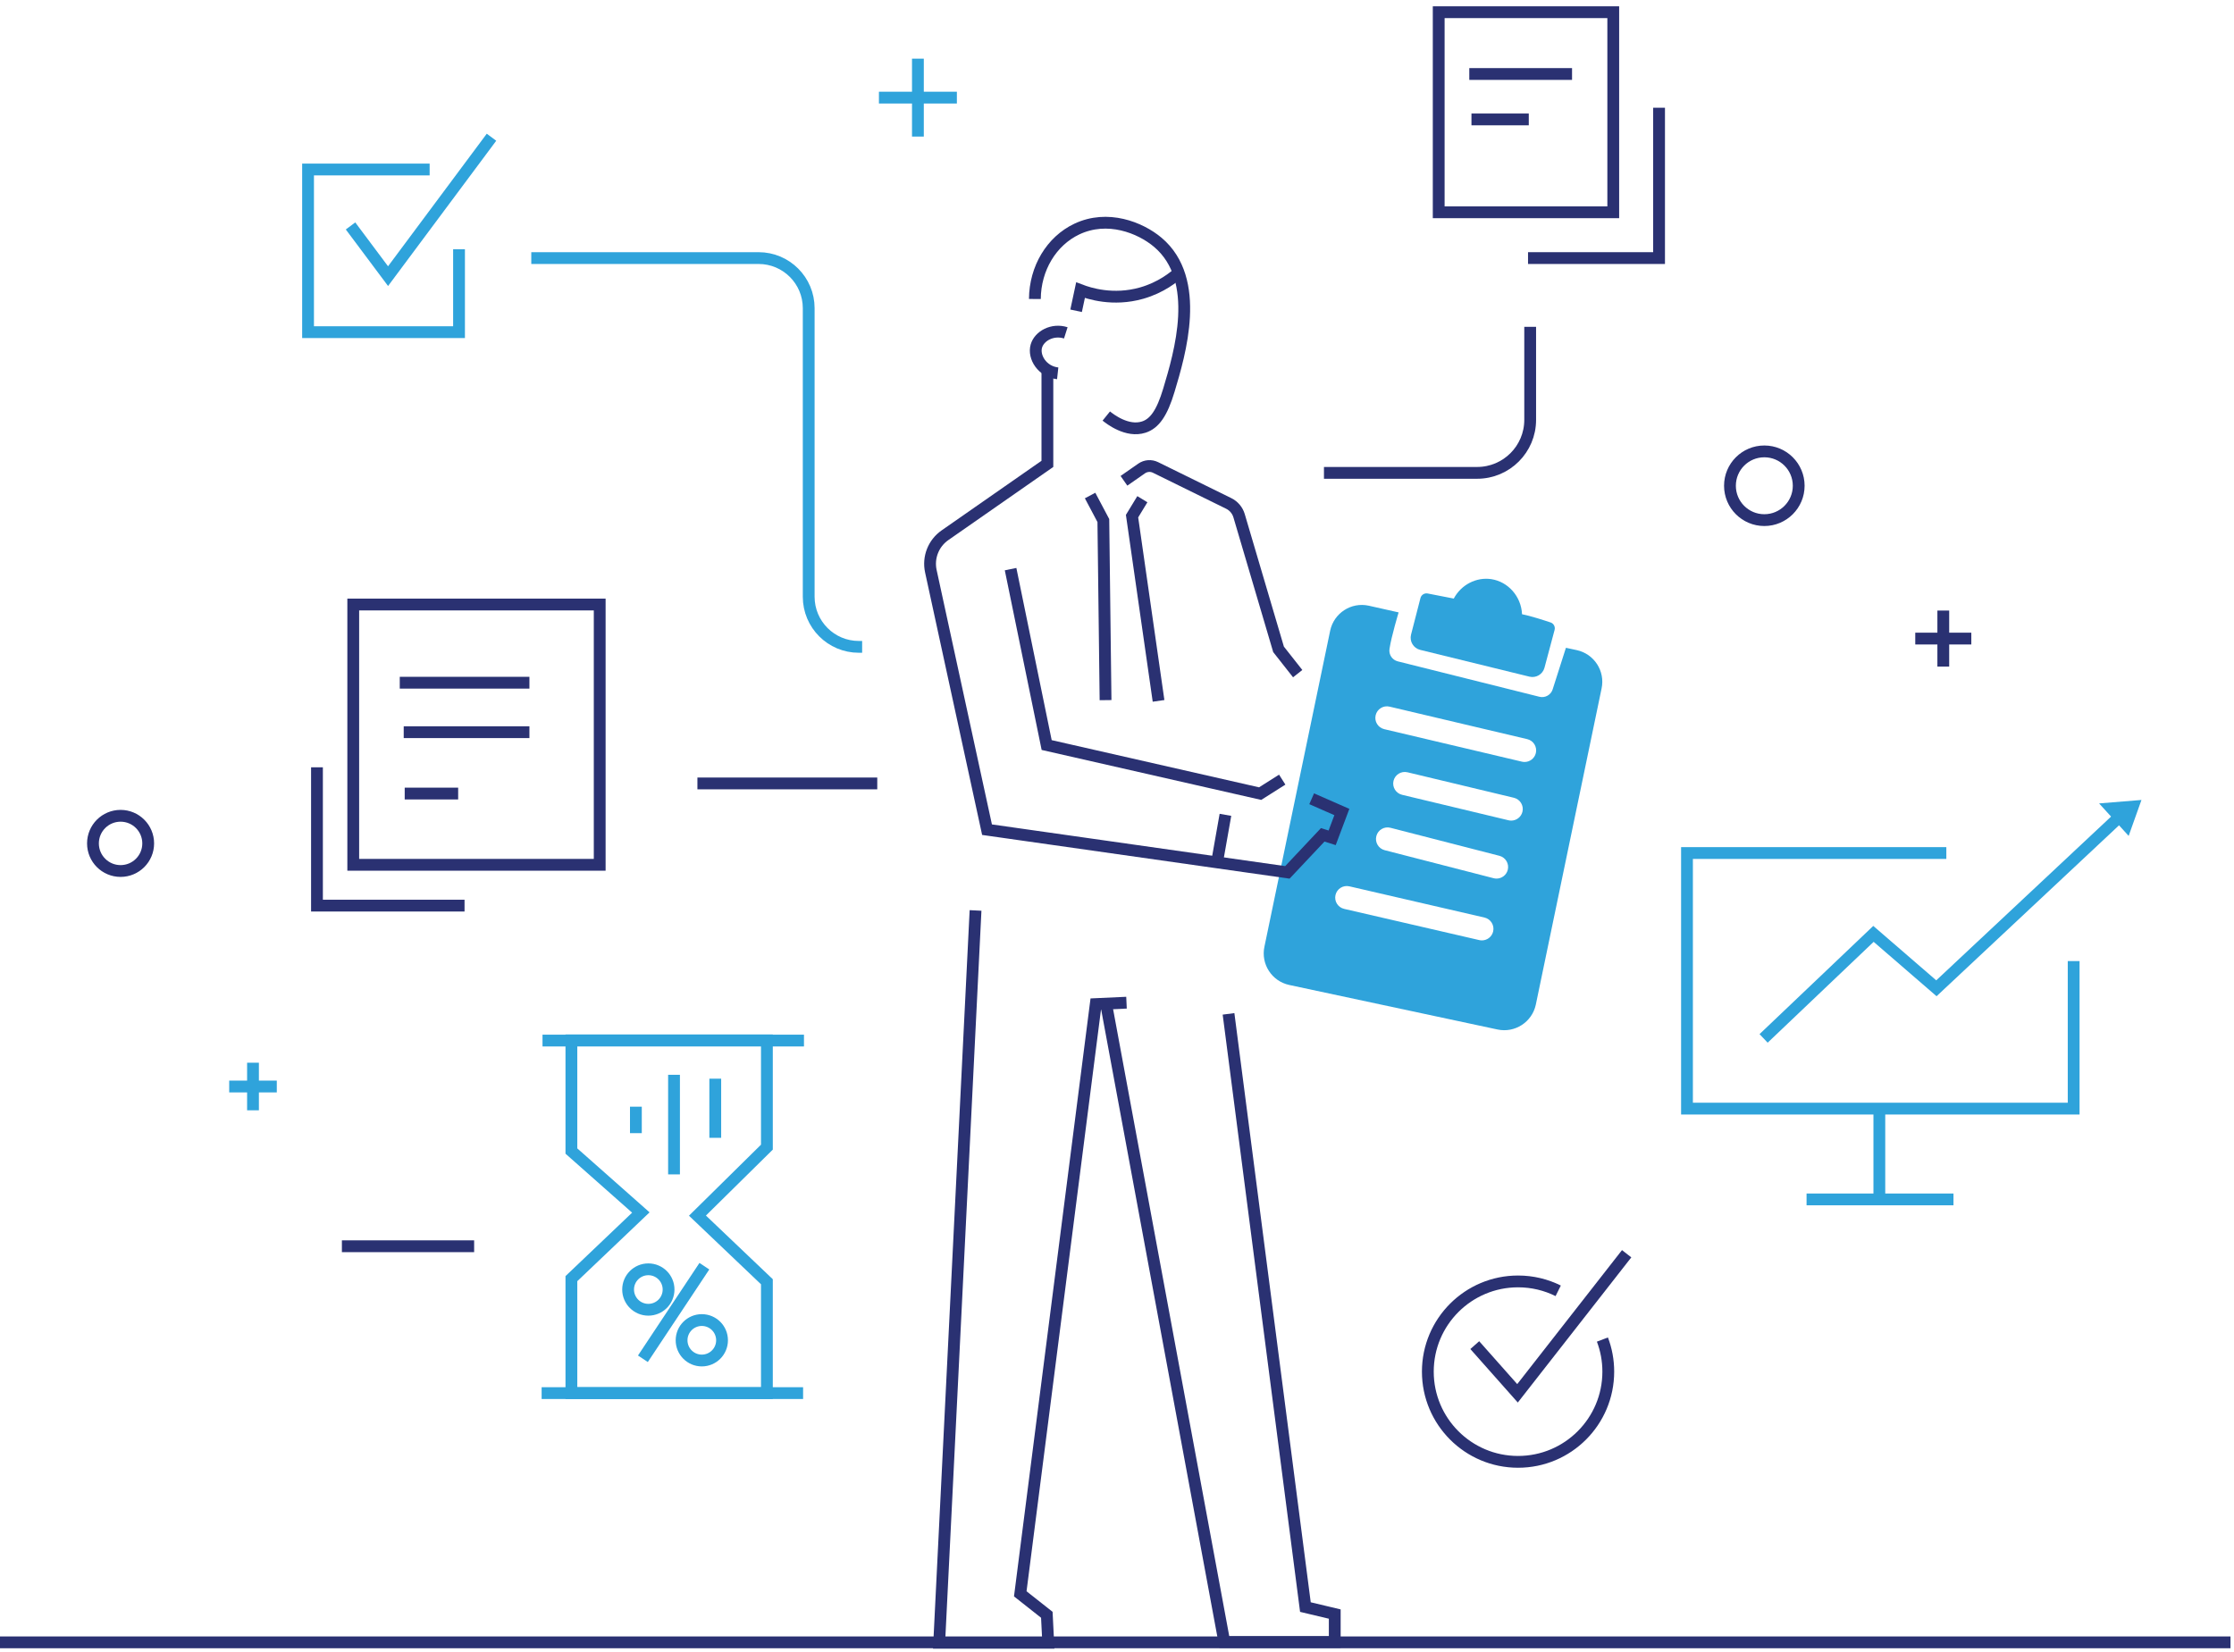 <?xml version="1.0" encoding="UTF-8"?><svg width="284px" height="210px" viewBox="0 0 284 210" version="1.1" xmlns="http://www.w3.org/2000/svg" xmlns:xlink="http://www.w3.org/1999/xlink"><!--Generator: Sketch 52.2 (67145) - http://www.bohemiancoding.com/sketch--><title>Group</title><desc>Created with Sketch.</desc><g id="Representantes" stroke="none" stroke-width="1" fill="none" fill-rule="evenodd"><g id="Representante" transform="translate(-1177, -2988)"><g id="Group-8" transform="translate(384, 2962)"><g id="Group" transform="translate(793, 27)"><path d="M195.247,94.749 C195.086,95.426 194.482,95.882 193.816,95.882 C193.703,95.882 193.59,95.87 193.476,95.843 L175.976,91.711 C175.184,91.524 174.694,90.731 174.881,89.94 C175.068,89.149 175.861,88.657 176.652,88.847 L194.153,92.979 C194.944,93.166 195.433,93.958 195.247,94.749 M193.544,102.208 C193.382,102.884 192.779,103.337 192.114,103.337 C192.001,103.337 191.885,103.324 191.77,103.296 L178.24,100.055 C177.45,99.866 176.962,99.072 177.151,98.282 C177.341,97.491 178.135,97.006 178.925,97.193 L192.455,100.434 C193.245,100.623 193.733,101.417 193.544,102.208 M191.675,109.604 C191.503,110.269 190.906,110.709 190.25,110.709 C190.129,110.709 190.005,110.694 189.882,110.663 L176.028,107.098 C175.241,106.896 174.767,106.094 174.969,105.307 C175.172,104.519 175.975,104.048 176.761,104.249 L190.616,107.813 C191.403,108.015 191.877,108.818 191.675,109.604 M189.82,117.428 C189.662,118.109 189.057,118.568 188.387,118.568 C188.277,118.568 188.166,118.556 188.055,118.53 L170.878,114.561 C170.086,114.378 169.593,113.587 169.776,112.796 C169.959,112.005 170.748,111.513 171.541,111.694 L188.717,115.664 C189.509,115.846 190.002,116.636 189.82,117.428 M200.439,81.659 L199.07,81.365 C198.505,83.13 197.945,84.891 197.383,86.654 C197.157,87.362 196.419,87.773 195.699,87.592 C189.696,86.089 183.693,84.591 177.691,83.088 C176.988,82.912 176.533,82.23 176.64,81.515 C176.887,79.874 177.802,76.865 177.802,76.865 L173.988,76.009 C171.766,75.531 169.581,76.951 169.103,79.173 L160.744,119.359 C160.267,121.581 161.686,123.766 163.908,124.237 L190.366,129.895 C192.58,130.374 194.773,128.954 195.244,126.732 L203.602,86.545 C204.08,84.323 202.66,82.137 200.439,81.659" id="Fill-1" fill="#2FA3DB"/><path d="M180.578,75.039 L179.381,79.688 C179.161,80.546 179.683,81.418 180.542,81.629 L194.43,85.034 C195.27,85.24 196.12,84.737 196.344,83.901 L197.629,79.095 C197.737,78.691 197.515,78.274 197.117,78.141 C196.177,77.829 194.509,77.296 193.49,77.096 C193.387,74.824 191.713,72.958 189.58,72.636 C187.683,72.352 185.754,73.338 184.812,75.106 L181.496,74.46 C181.085,74.38 180.683,74.633 180.578,75.039" id="Fill-3" fill="#2FA3DB"/><path d="M67.54,31.814 L96.438,31.814 C99.955,31.814 102.807,34.666 102.807,38.184 L102.807,74.876 C102.807,78.394 105.659,81.246 109.177,81.246 L109.601,81.246" id="Stroke-5" stroke="#2FA3DB" stroke-width="1.5"/><path d="M228.662,60.762 C228.662,58.348 226.705,56.393 224.292,56.393 C221.879,56.393 219.923,58.348 219.923,60.762 C219.923,63.174 221.879,65.131 224.292,65.131 C226.705,65.131 228.662,63.174 228.662,60.762 Z" id="Stroke-7" stroke="#2A3172" stroke-width="1.5"/><polyline id="Stroke-9" stroke="#2FA3DB" stroke-width="1.5" points="247.43 107.46 214.461 107.46 214.461 139.957 263.617 139.957 263.617 121.198"/><polyline id="Stroke-11" stroke="#2FA3DB" stroke-width="1.5" points="224.2 131.03 238.167 117.74 246.168 124.657 269.763 102.553"/><polygon id="Fill-13" fill="#2FA3DB" points="266.851 101.151 270.607 105.282 272.236 100.713"/><path d="M229.661,151.501 L248.339,151.501" id="Stroke-15" stroke="#2FA3DB" stroke-width="1.5"/><path d="M238.914,139.795 L238.914,151.418" id="Stroke-17" stroke="#2FA3DB" stroke-width="1.5"/><path d="M88.66,98.611 L111.523,98.611" id="Stroke-19" stroke="#2A3172" stroke-width="1.5"/><polyline id="Stroke-21" stroke="#2A3172" stroke-width="1.5" points="59.055 114.147 40.296 114.147 40.296 96.56"/><path d="M43.464,157.457 L60.275,157.457" id="Stroke-23" stroke="#2A3172" stroke-width="1.5"/><polygon id="Stroke-25" stroke="#2A3172" stroke-width="1.5" points="44.907 108.957 76.238 108.957 76.238 75.863 44.907 75.863"/><path d="M50.82,85.804 L67.304,85.804" id="Stroke-27" stroke="#2A3172" stroke-width="1.5"/><path d="M51.449,99.897 L58.244,99.897" id="Stroke-28" stroke="#2A3172" stroke-width="1.5"/><path d="M51.323,92.095 L67.304,92.095" id="Stroke-29" stroke="#2A3172" stroke-width="1.5"/><polyline id="Stroke-30" stroke="#2FA3DB" stroke-width="1.5" points="54.618 20.551 39.162 20.551 39.162 41.233 58.355 41.233 58.355 30.694"/><polyline id="Stroke-31" stroke="#2FA3DB" stroke-width="1.5" points="44.562 27.728 49.332 34.11 62.482 16.448"/><path d="M135.491,41.321 C133.781,40.78 132.109,41.735 131.747,43.006 C131.352,44.393 132.489,46.253 134.461,46.468" id="Stroke-32" stroke="#2A3172" stroke-width="1.5"/><path d="M133.151,46.188 L133.151,57.979 C128.811,61.005 124.471,64.029 120.131,67.054 C118.665,68.076 117.956,69.879 118.336,71.626 C120.716,82.581 123.097,93.536 125.477,104.491 C138.205,106.301 150.932,108.11 163.66,109.92 L168.152,105.147 C168.552,105.274 168.952,105.399 169.352,105.525 C170.132,103.451 169.805,104.321 170.585,102.245 C169.307,101.685 168.027,101.122 166.749,100.561" id="Stroke-33" stroke="#2A3172" stroke-width="1.5"/><path d="M163.005,98.128 L160.197,99.906 C151.15,97.847 142.104,95.788 133.058,93.729 C131.529,86.274 130,78.818 128.472,71.363" id="Stroke-34" stroke="#2A3172" stroke-width="1.5"/><path d="M138.579,62.004 L140.264,65.185 C140.357,72.798 140.451,80.409 140.544,88.02" id="Stroke-35" stroke="#2A3172" stroke-width="1.5"/><path d="M145.224,62.472 C144.787,63.189 144.35,63.906 143.913,64.625 C145.037,72.454 146.159,80.284 147.282,88.114" id="Stroke-36" stroke="#2A3172" stroke-width="1.5"/><path d="M164.97,84.651 C164.159,83.622 163.348,82.593 162.537,81.563 C161.08,76.629 158.427,67.649 157.519,64.57 C157.316,63.886 156.838,63.322 156.197,63.007 L146.897,58.434 C146.326,58.153 145.651,58.204 145.129,58.567 C144.441,59.047 143.486,59.712 142.884,60.132" id="Stroke-37" stroke="#2A3172" stroke-width="1.5"/><path d="M140.638,51.897 C141.11,52.279 143.309,53.988 145.411,53.3 C146.758,52.86 147.713,51.55 148.593,48.621 C149.98,44.001 152.815,34.558 147.189,29.81 C144.951,27.922 140.789,26.282 136.894,28.125 C133.665,29.655 131.586,33.121 131.56,37.016" id="Stroke-38" stroke="#2A3172" stroke-width="1.5"/><path d="M136.801,38.514 C136.988,37.641 137.175,36.766 137.362,35.893 C138.436,36.302 141.49,37.303 145.13,36.268 C147.585,35.569 149.242,34.249 150.09,33.46" id="Stroke-39" stroke="#2A3172" stroke-width="1.5"/><polyline id="Stroke-40" stroke="#2A3172" stroke-width="1.5" points="124.017 114.76 119.397 207.869 133.257 207.869 133.079 204.315 129.703 201.65 139.299 126.666 143.208 126.488"/><polyline id="Stroke-41" stroke="#2A3172" stroke-width="1.5" points="156.178 127.909 165.951 203.334 169.682 204.222 169.682 207.776 155.645 207.776 140.72 127.198"/><path d="M198.088,163.123 C196.551,162.358 194.818,161.928 192.985,161.928 C186.651,161.928 181.515,167.063 181.515,173.399 C181.515,179.733 186.651,184.869 192.985,184.869 C199.32,184.869 204.455,179.733 204.455,173.399 C204.455,171.962 204.191,170.588 203.709,169.32" id="Stroke-42" stroke="#2A3172" stroke-width="1.5"/><polyline id="Stroke-43" stroke="#2A3172" stroke-width="1.5" points="187.482 170.029 192.916 176.156 206.79 158.409"/><path d="M168.31,59.123 L187.785,59.123 C191.508,59.123 194.526,56.105 194.526,52.383 L194.526,40.553" id="Stroke-44" stroke="#2A3172" stroke-width="1.5"/><polyline id="Stroke-45" stroke="#2A3172" stroke-width="1.5" points="194.253 31.814 210.911 31.814 210.911 12.698"/><polygon id="Stroke-46" stroke="#2A3172" stroke-width="1.5" points="182.897 25.991 205.087 25.991 205.087 0.552 182.897 0.552"/><path d="M186.786,8.409 L199.848,8.409" id="Stroke-47" stroke="#2A3172" stroke-width="1.5"/><path d="M187.061,14.184 L194.348,14.184" id="Stroke-48" stroke="#2A3172" stroke-width="1.5"/><path d="M116.69,6.458 L116.69,16.365" id="Stroke-49" stroke="#2FA3DB" stroke-width="1.5"/><path d="M121.644,11.411 L111.736,11.411" id="Stroke-50" stroke="#2FA3DB" stroke-width="1.5"/><path d="M18.84,106.236 C18.84,104.297 17.268,102.725 15.329,102.725 C13.389,102.725 11.818,104.297 11.818,106.236 C11.818,108.175 13.389,109.746 15.329,109.746 C17.268,109.746 18.84,108.175 18.84,106.236 Z" id="Stroke-51" stroke="#2A3172" stroke-width="1.5"/><path d="M32.163,134.121 L32.163,140.171" id="Stroke-52" stroke="#2FA3DB" stroke-width="1.5"/><path d="M35.188,137.146 L29.138,137.146" id="Stroke-53" stroke="#2FA3DB" stroke-width="1.5"/><polygon id="Stroke-54" stroke="#2FA3DB" stroke-width="1.5" points="97.493 176.129 72.639 176.129 72.639 161.575 81.468 153.166 72.639 145.351 72.639 131.277 97.493 131.277 97.493 144.856 88.664 153.562 97.493 161.971"/><path d="M85.686,135.657 L85.686,148.319" id="Stroke-55" stroke="#2FA3DB" stroke-width="1.5"/><path d="M80.838,139.712 L80.838,143.076" id="Stroke-56" stroke="#2FA3DB" stroke-width="1.5"/><path d="M90.929,136.151 L90.929,143.67" id="Stroke-57" stroke="#2FA3DB" stroke-width="1.5"/><path d="M81.729,171.764 L89.544,159.992" id="Stroke-58" stroke="#2FA3DB" stroke-width="1.5"/><path d="M84.993,162.959 C84.993,161.539 83.842,160.388 82.421,160.388 C81,160.388 79.849,161.539 79.849,162.959 C79.849,164.38 81,165.531 82.421,165.531 C83.842,165.531 84.993,164.38 84.993,162.959 Z" id="Stroke-59" stroke="#2FA3DB" stroke-width="1.5"/><path d="M91.791,169.413 C91.791,167.992 90.64,166.841 89.219,166.841 C87.798,166.841 86.647,167.992 86.647,169.413 C86.647,170.834 87.798,171.985 89.219,171.985 C90.64,171.985 91.791,170.834 91.791,169.413 Z" id="Stroke-60" stroke="#2FA3DB" stroke-width="1.5"/><path d="M102.206,131.304 L68.968,131.304" id="Stroke-61" stroke="#2FA3DB" stroke-width="1.5"/><path d="M102.095,176.129 L68.856,176.129" id="Stroke-62" stroke="#2FA3DB" stroke-width="1.5"/><path d="M-7.35751295e-05,207.819 L283.553,207.819" id="Stroke-63" stroke="#2A3172" stroke-width="1.5"/><path d="M247.043,76.63 L247.043,83.756" id="Stroke-64" stroke="#2A3172" stroke-width="1.5"/><path d="M250.606,80.193 L243.48,80.193" id="Stroke-65" stroke="#2A3172" stroke-width="1.5"/><path d="M154.735,108.548 L155.785,102.603" id="Stroke-66" stroke="#2A3172" stroke-width="1.5"/></g></g></g></g></svg>